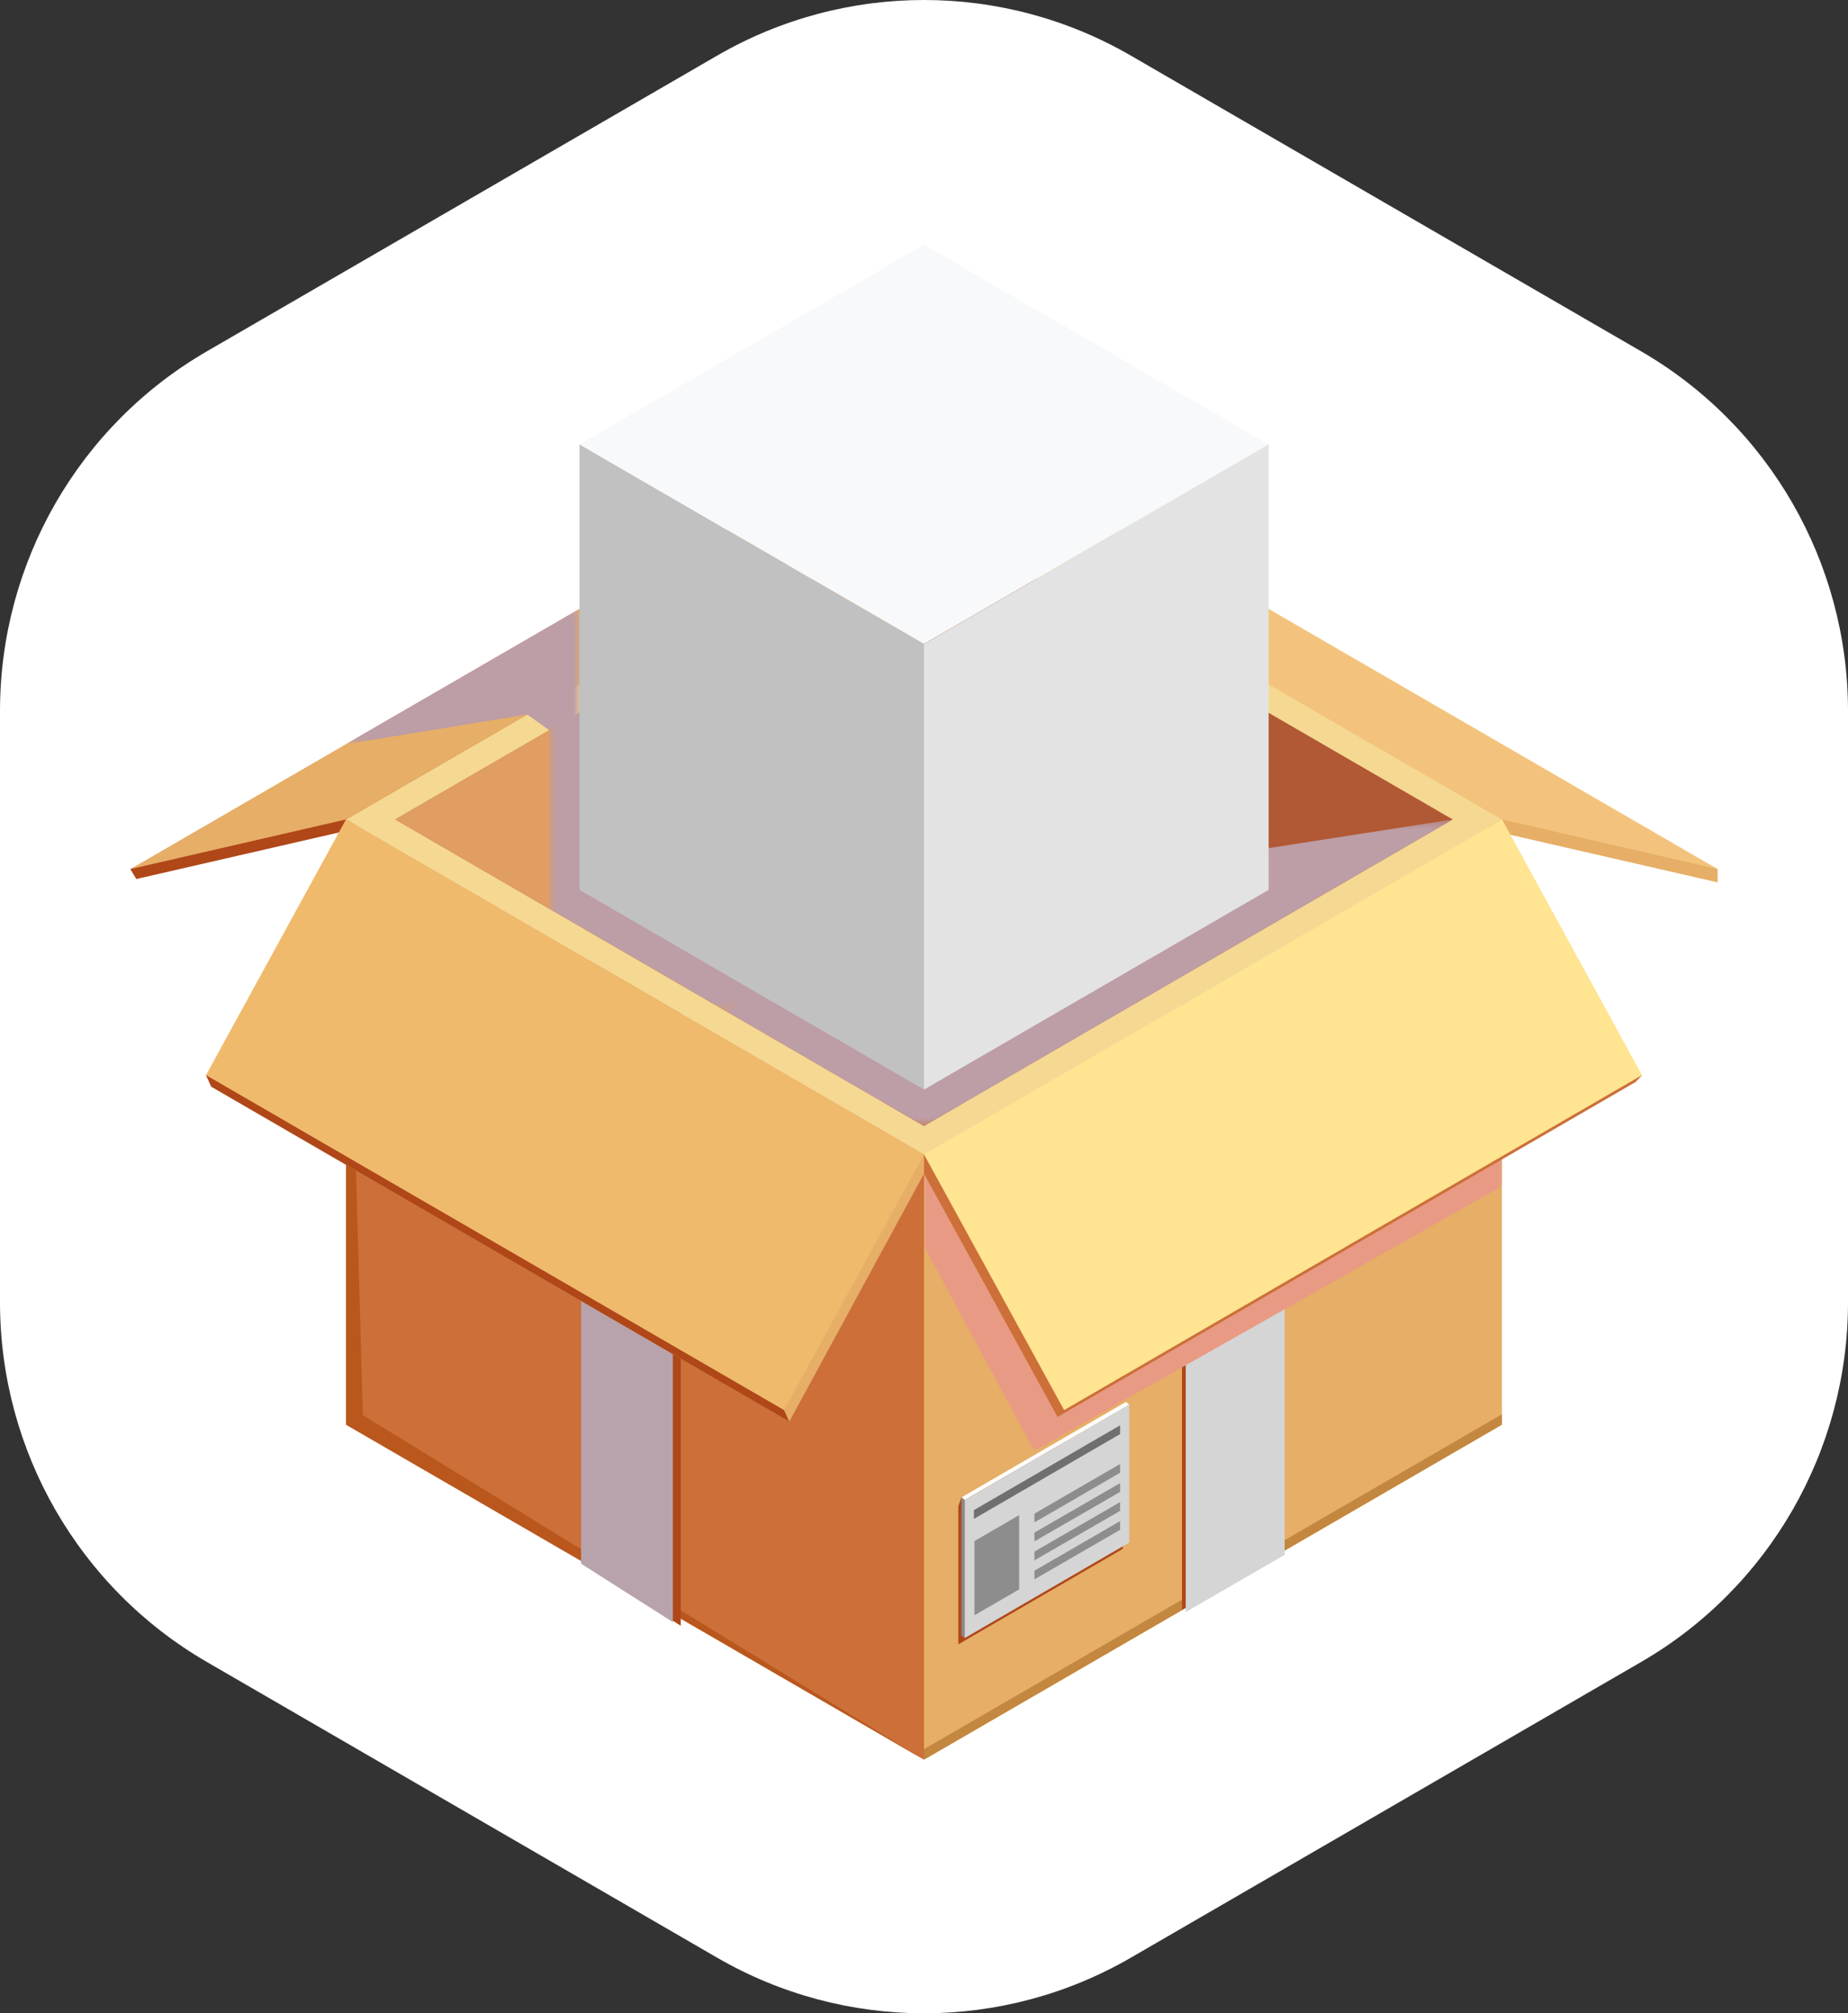 <svg width="224" height="244" viewBox="0 0 224 244" fill="none" xmlns="http://www.w3.org/2000/svg">
<rect x="0" y="0" width="224" height="244" fill="#333333" stroke="none"/>
<g clip-path="url(#clip0_164_3556)">
<path d="M0 86.171V157.847C0 175.828 9.558 192.446 25.077 201.437L86.923 237.275C102.442 246.265 121.558 246.265 137.077 237.275L198.923 201.437C214.442 192.446 224 175.828 224 157.847V86.171C224 68.19 214.442 51.572 198.923 42.581L137.077 6.743C121.558 -2.248 102.442 -2.248 86.923 6.743L25.077 42.581C9.558 51.572 0 68.19 0 86.171Z" fill="white"/>
<path d="M41.936 100.701L112 60.102L15.801 105.338L16.524 106.541L41.936 100.701Z" fill="#AF4719"/>
<path d="M182.064 100.948L112 60.367L208.199 105.337V106.948L182.064 100.948Z" fill="#E6AE66"/>
<path d="M112 213.277L41.954 172.678V99.32L112 139.919V213.277Z" fill="#CC6F39"/>
<path d="M41.954 99.32V172.678L112 213.277L43.982 171.527L41.954 99.32Z" fill="#B9571C"/>
<path d="M71.387 189.968V116.381L82.514 122.823V197.048L71.387 189.968Z" fill="#AF4719"/>
<path d="M70.434 189.526V115.938L81.562 122.38V196.605L70.434 189.526Z" fill="#B8A3AD"/>
<path d="M112 213.277L182.046 172.678V99.32L112 139.919V213.277Z" fill="#E6AE66"/>
<path d="M112 213.277L182.046 172.678V171.421L112 212.003V213.277Z" fill="#C3873F"/>
<path d="M116.162 199.295L136.107 187.721V170.979L116.532 181.491L116.162 182.553V199.295Z" fill="#AF4719"/>
<path d="M155.259 188.163V114.841L143.267 121.797V195.119L155.259 188.163Z" fill="#AF4719"/>
<path d="M155.717 188.447V114.558L143.725 121.513V195.384L155.717 188.447Z" fill="#D5D5D5"/>
<path d="M63.028 140.184L46.768 130.751V106.718L63.028 116.151V140.184ZM48.267 129.867L61.546 137.565V117L48.267 109.302V129.867Z" fill="#9F4117"/>
<path d="M51.794 128.451L57.331 131.672V125.07L51.794 121.867V128.451Z" fill="#9F4117"/>
<path d="M49.114 120.363L60.03 126.699L54.563 115.213L49.114 120.363Z" fill="#9F4117"/>
<path d="M116.938 181.81L136.883 170.236L136.477 169.917L116.532 181.491L116.938 181.81Z" fill="white"/>
<path d="M116.938 198.534V181.81L116.532 181.491V198.216L116.938 198.534Z" fill="#8A8A8A"/>
<path d="M116.938 198.534L136.883 186.96V170.235L116.938 181.81V198.534Z" fill="#D5D5D5"/>
<path d="M118.049 184.093L135.772 173.81V172.749L118.049 183.031V184.093Z" fill="#6F6F6F"/>
<path d="M125.385 184.518L135.772 178.5V177.438L125.385 183.456V184.518Z" fill="#8D8D8D"/>
<path d="M118.119 195.774L123.533 192.641V183.633L118.119 186.783V195.774Z" fill="#8D8D8D"/>
<path d="M125.385 186.818L135.772 180.819V179.757L125.385 185.756V186.818Z" fill="#8D8D8D"/>
<path d="M125.385 189.119L135.772 183.119V182.058L125.385 188.057V189.119Z" fill="#8D8D8D"/>
<path d="M125.385 191.42L135.772 185.42V184.358L125.385 190.376V191.42Z" fill="#8D8D8D"/>
<path d="M41.936 99.32L112 58.739L85.865 64.739L15.801 105.338L41.936 99.32Z" fill="#E6AE66"/>
<path d="M182.064 99.32L112 58.739L138.135 64.739L208.199 105.338L182.064 99.32Z" fill="#F3C37D"/>
<path d="M112 139.919L41.936 99.32L112 58.739L182.064 99.32L112 139.919Z" fill="#F5D891"/>
<path d="M176.086 99.32L116.832 133.654L112 136.468L107.15 133.654L47.914 99.32L112 62.208L176.086 99.32Z" fill="#B15834"/>
<path d="M95.67 172.306L25.606 131.707L24.971 130.309L112 139.919V142.255L95.67 172.306Z" fill="#E6AE66"/>
<path d="M95.035 170.908L24.971 130.309L41.936 99.32L112 139.919L95.035 170.908Z" fill="#F0BA6C"/>
<g style="mix-blend-mode:multiply">
<mask id="mask0_164_3556" style="mask-type:luminance" maskUnits="userSpaceOnUse" x="112" y="135" width="71" height="41">
<path d="M182.064 135.123H112V175.881H182.064V135.123Z" fill="white"/>
</mask>
<g mask="url(#mask0_164_3556)">
<path d="M182.064 143.76L125.385 175.863L112 151.033V142.255L182.046 135.123L182.064 143.76Z" fill="#E99A84"/>
</g>
</g>
<path d="M128.189 171.74L198.253 131.141L199.029 130.327L112 139.919V142.255L128.189 171.74Z" fill="#CC6F39"/>
<path d="M128.983 170.908L199.029 130.309L182.064 99.32L112 139.919L128.983 170.908Z" fill="#FFE491"/>
<path d="M95.035 170.908L24.971 130.309L25.606 131.707L95.67 172.306L95.035 170.908Z" fill="#AF4719"/>
<path d="M112 62.19V136.45L47.914 99.32L112 62.19Z" fill="#E09E63"/>
<g style="mix-blend-mode:multiply">
<mask id="mask1_164_3556" style="mask-type:luminance" maskUnits="userSpaceOnUse" x="66" y="71" width="30" height="52">
<path d="M95.67 71.676H66.59V122.522H95.67V71.676Z" fill="white"/>
</mask>
<g mask="url(#mask1_164_3556)">
<path d="M66.59 110.133V88.507L95.67 71.658V118.274L87.928 122.504L66.59 110.133Z" fill="#BD9DA6"/>
</g>
</g>
<path d="M116.832 133.654L112 136.468L107.15 133.654L112 130.858L116.832 133.654Z" fill="#CC6F39"/>
<g style="mix-blend-mode:multiply">
<mask id="mask2_164_3556" style="mask-type:luminance" maskUnits="userSpaceOnUse" x="87" y="99" width="90" height="38">
<path d="M176.068 99.338H87.928V136.468H176.068V99.338Z" fill="white"/>
</mask>
<g mask="url(#mask2_164_3556)">
<path d="M176.086 99.32L112 109.301L87.928 122.504L112 136.468L176.086 99.32Z" fill="#BD9DA6"/>
</g>
</g>
<path d="M112 132.061L70.24 107.851V53.855L112 78.065V132.061Z" fill="#C1C1C1"/>
<path d="M112 78.047L70.24 53.855L112 29.662L153.777 53.855L112 78.047Z" fill="#F8F9FA"/>
<path d="M112 132.061L153.777 107.851V53.855L112 78.065V132.061Z" fill="#E3E3E3"/>
<g style="mix-blend-mode:multiply">
<mask id="mask3_164_3556" style="mask-type:luminance" maskUnits="userSpaceOnUse" x="41" y="73" width="30" height="18">
<path d="M70.223 73.8H41.936V90.188H70.223V73.8Z" fill="white"/>
</mask>
<g mask="url(#mask3_164_3556)">
<path d="M66.59 88.507L63.909 86.595L41.936 90.188L70.24 73.8V86.401L66.59 88.507Z" fill="#BD9DA6"/>
</g>
</g>
</g>
<defs>
<clipPath id="clip0_164_3556">
<rect width="224" height="244" fill="white"/>
</clipPath>
</defs>
</svg>
